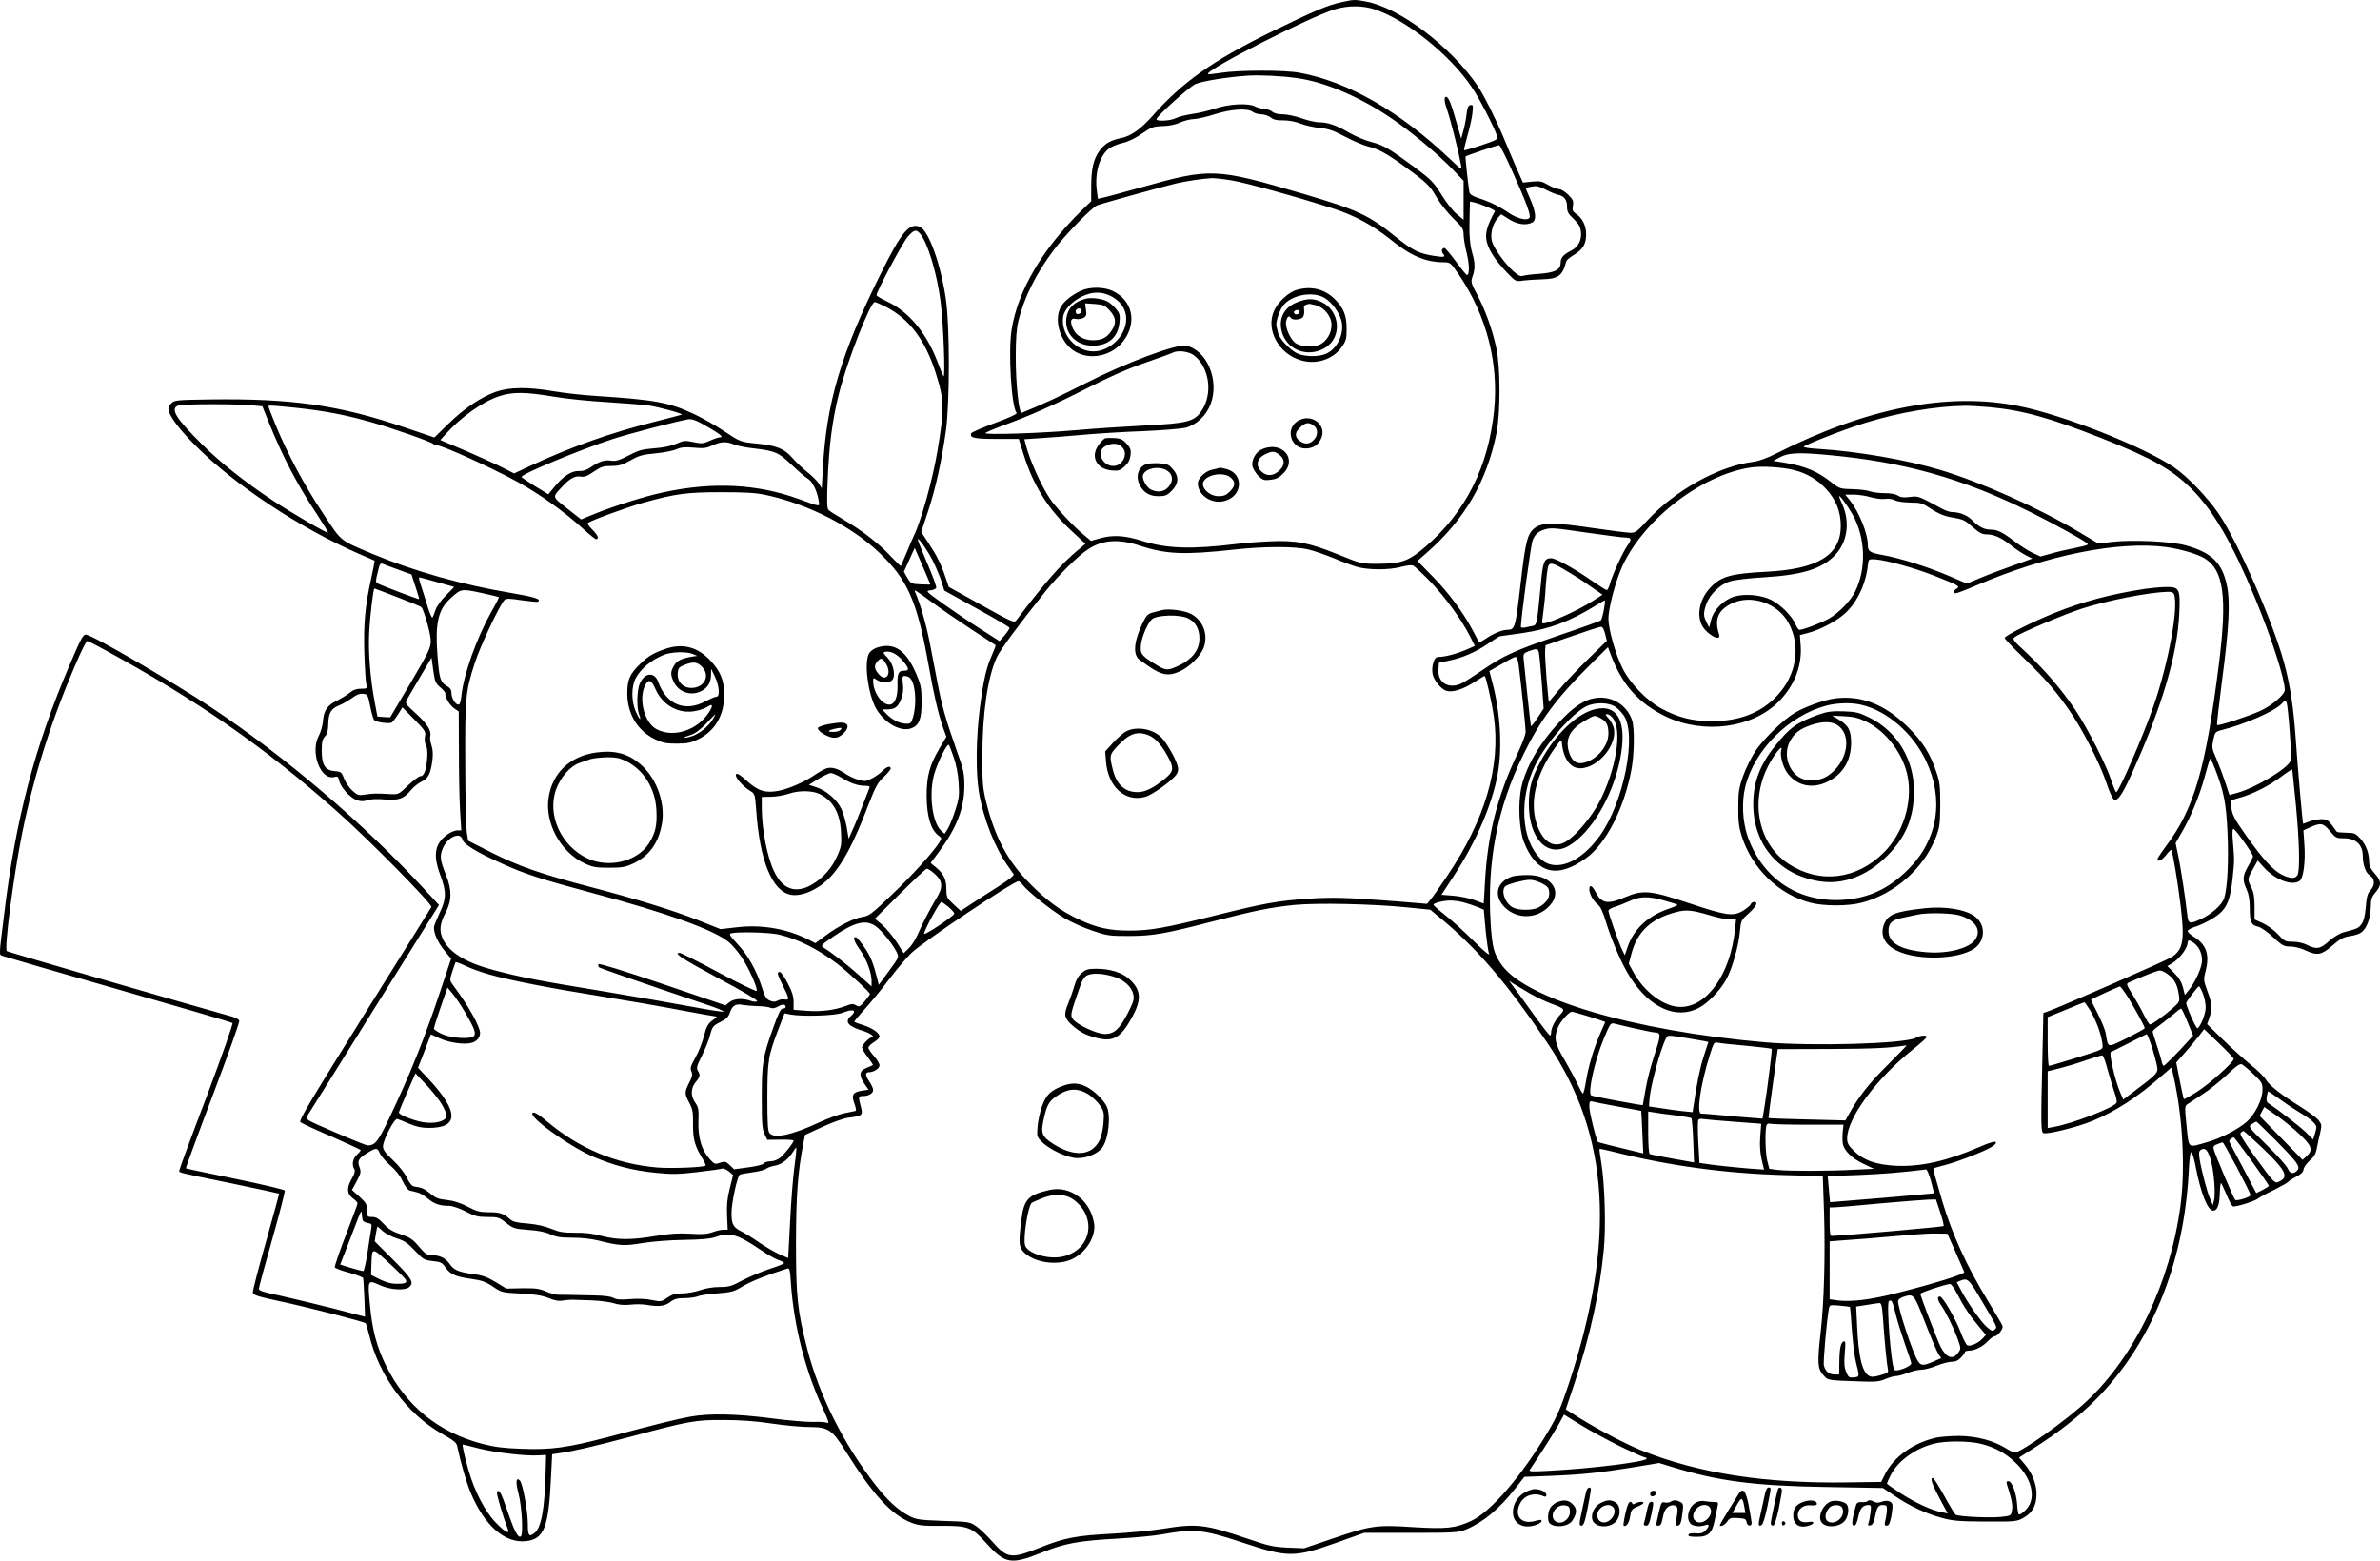 <?xml version="1.0" encoding="UTF-8"?>
<svg xmlns="http://www.w3.org/2000/svg" version="1.0" viewBox="0 0 1495.484 980.792" preserveAspectRatio="xMidYMid meet">
  <g transform="translate(-61.34,1243.84) scale(0.1,-0.1)" fill="#000000" stroke="none">
    <path d="M9044 12425 c-89 -19 -170 -54 -449 -190 -360 -177 -552 -313 -735 -520 -77 -87 -138 -131 -201 -144 -71 -15 -105 -36 -138 -82 -37 -50 -51 -115 -51 -227 l0 -88 -61 -59 c-246 -242 -400 -503 -439 -748 -22 -137 -2 -482 31 -523 6 -7 -39 -28 -136 -64 -79 -29 -146 -58 -149 -65 -11 -28 19 -35 159 -35 l140 0 29 -93 c61 -199 157 -352 309 -491 l81 -75 -44 -37 c-108 -89 -207 -202 -392 -446 -12 -15 -32 -6 -218 98 l-205 114 -21 62 c-26 78 -54 135 -109 218 l-43 65 43 130 c47 143 85 313 112 505 25 182 25 667 -1 835 -33 218 -107 422 -161 447 -67 30 -117 -30 -249 -297 -250 -503 -340 -810 -362 -1222 l-7 -123 -18 29 c-10 16 -42 48 -71 71 -29 23 -72 63 -95 90 -52 59 -97 77 -217 90 -112 11 -109 10 -219 83 -48 32 -129 78 -180 102 -157 74 -245 91 -617 115 -85 5 -207 19 -270 30 -158 27 -276 26 -361 -4 -93 -33 -200 -105 -300 -203 l-86 -84 -189 64 c-411 140 -709 182 -1221 175 -212 -3 -223 -4 -244 -25 -15 -15 -20 -28 -16 -45 11 -43 70 -121 167 -218 243 -246 656 -520 1035 -685 50 -21 91 -40 92 -40 2 -1 -8 -51 -21 -111 -39 -175 -49 -289 -43 -478 3 -94 9 -181 13 -193 6 -21 3 -23 -34 -23 -28 0 -49 -7 -69 -24 -16 -13 -51 -35 -77 -48 -64 -30 -88 -63 -93 -130 -2 -29 -14 -71 -26 -93 -56 -103 10 -281 96 -260 22 6 26 3 32 -23 9 -42 69 -108 110 -122 26 -9 44 -9 69 0 22 7 62 8 108 4 86 -7 119 4 165 60 15 19 45 42 65 52 42 20 56 46 68 130 5 41 4 70 -5 97 -7 21 -11 47 -8 57 9 35 -18 79 -90 144 -65 59 -69 64 -57 87 7 13 45 78 84 144 l71 120 11 -79 c10 -72 14 -82 45 -108 19 -16 33 -34 31 -39 -5 -19 28 -74 56 -93 l28 -19 1 -246 c0 -135 3 -303 7 -373 l8 -128 -25 0 c-13 0 -39 -10 -57 -22 -84 -58 -98 -128 -51 -256 41 -109 40 -152 -4 -243 -19 -41 -35 -80 -35 -89 0 -40 25 -95 65 -144 l43 -53 -63 -189 c-104 -313 -194 -536 -329 -820 -67 -140 -86 -164 -132 -164 -9 0 -101 37 -205 82 -185 80 -189 82 -175 103 8 12 198 315 421 674 l407 652 -90 97 c-383 415 -874 834 -1342 1145 -244 162 -751 457 -786 457 -19 0 -30 -19 -107 -200 -215 -504 -335 -960 -406 -1545 -36 -292 -35 -264 -9 -275 13 -5 340 -100 728 -211 388 -111 709 -205 714 -210 5 -5 -62 -195 -162 -462 -95 -249 -172 -458 -172 -465 0 -14 -22 -9 334 -82 160 -33 291 -62 293 -63 1 -2 -36 -138 -82 -302 -47 -165 -84 -309 -83 -319 3 -17 26 -24 153 -52 185 -39 547 -132 556 -142 3 -4 13 -36 22 -73 61 -258 240 -499 460 -623 68 -38 89 -54 93 -75 24 -113 58 -229 86 -296 87 -206 214 -317 347 -302 114 13 142 86 157 406 l7 140 46 7 c84 11 215 42 442 102 373 100 412 107 589 106 105 0 202 -7 302 -22 82 -12 188 -22 237 -22 119 0 143 -16 228 -152 172 -274 289 -402 415 -450 45 -17 74 -20 186 -19 169 1 192 -8 286 -112 114 -127 154 -133 343 -57 149 60 231 75 483 89 102 6 221 17 266 25 213 38 263 33 512 -49 286 -96 330 -96 593 -2 l174 62 295 0 c275 0 298 2 345 21 106 44 209 129 309 257 l58 74 162 6 c198 8 314 20 523 54 l161 27 89 -27 c286 -88 516 -117 968 -124 l350 -6 73 -49 c96 -65 197 -112 297 -139 69 -19 108 -22 275 -23 190 -1 196 0 239 24 56 32 81 78 81 150 0 64 -30 137 -79 192 l-31 36 97 62 c151 96 278 196 378 295 352 350 560 855 591 1433 4 86 10 132 17 129 6 -2 19 -45 28 -96 32 -164 75 -271 109 -271 27 0 40 35 42 116 1 35 5 61 8 57 4 -5 19 -38 35 -75 15 -37 33 -69 39 -71 15 -6 137 32 156 48 8 7 53 32 100 54 46 23 87 46 90 51 4 6 26 20 51 33 31 16 45 29 47 47 2 13 20 38 39 55 26 22 38 42 44 75 4 25 14 69 21 97 11 48 10 55 -8 79 -10 15 -62 53 -114 86 -128 80 -196 134 -220 173 -11 18 -53 59 -93 91 -39 32 -118 102 -174 157 l-101 99 14 40 c20 57 18 87 -12 167 -25 69 -26 71 -10 133 24 99 2 161 -74 208 -22 14 -40 30 -40 37 0 6 17 17 38 24 56 18 125 54 162 86 48 40 69 97 82 220 12 118 12 112 2 232 -5 58 -3 82 4 80 15 -5 122 -156 122 -172 0 -6 -14 -34 -30 -62 -35 -59 -37 -87 -10 -146 14 -31 20 -66 20 -117 0 -87 9 -108 51 -117 19 -4 59 -32 95 -66 58 -53 68 -59 108 -59 26 0 67 -10 100 -26 72 -33 98 -27 169 35 44 38 65 50 104 56 26 3 59 13 71 22 35 22 61 89 62 158 1 52 5 65 30 95 39 45 38 71 -5 119 -25 28 -35 48 -35 72 0 56 -20 109 -55 147 -30 33 -38 37 -89 37 -30 1 -57 3 -59 6 -54 76 -58 79 -98 79 -22 0 -56 -7 -76 -15 -20 -8 -37 -14 -38 -13 -3 5 -35 361 -45 518 -15 214 -36 353 -75 495 -70 256 -286 749 -407 930 -69 103 -201 241 -286 298 -196 131 -692 327 -971 383 -444 90 -954 -9 -1521 -295 -61 -31 -115 -51 -150 -55 -217 -27 -491 -179 -668 -371 -59 -65 -73 -75 -102 -75 -19 0 -129 14 -245 31 -229 34 -310 34 -354 2 -50 -37 -61 -78 -93 -355 -32 -278 -35 -288 -85 -288 -31 0 -88 -24 -136 -57 -20 -14 -38 -24 -40 -22 -1 2 -17 33 -36 69 -61 117 -154 242 -254 344 l-97 99 57 50 c238 208 378 447 440 754 25 126 25 415 -1 533 -25 116 -69 239 -120 335 -40 75 -41 82 -30 115 17 47 17 87 -1 146 -16 55 -21 118 -17 243 l2 83 28 -6 c44 -11 133 -48 129 -55 -45 -83 -59 -127 -55 -172 6 -58 52 -132 133 -216 52 -54 54 -55 97 -48 23 3 78 7 120 8 104 3 129 21 154 115 2 6 23 24 48 39 56 34 76 68 76 130 0 54 -24 102 -64 128 -20 14 -24 22 -19 50 5 30 1 39 -30 70 -19 19 -45 35 -58 35 -12 0 -42 12 -67 26 -39 23 -52 26 -102 21 l-57 -6 -41 92 c-22 51 -57 133 -77 182 -48 117 -127 275 -167 334 -167 246 -492 492 -702 530 -71 13 -74 13 -152 -4z m209 -46 c199 -66 476 -289 610 -491 48 -71 137 -244 160 -310 5 -14 -13 -23 -100 -52 -59 -20 -108 -34 -110 -32 -2 2 7 41 20 87 14 46 28 110 32 142 6 54 5 58 -12 55 -14 -2 -20 -17 -25 -63 -4 -33 -14 -80 -21 -104 l-12 -44 -28 97 c-33 118 -52 166 -66 166 -16 0 -13 -31 10 -96 19 -55 69 -255 83 -333 6 -33 6 -33 -67 36 -317 301 -645 489 -947 544 -94 18 -387 17 -493 0 -43 -7 -81 -11 -83 -8 -23 22 648 364 801 408 83 24 172 23 248 -2z m-493 -431 c173 -23 389 -114 586 -246 130 -87 304 -232 402 -335 l62 -65 0 -122 0 -123 -42 35 c-24 19 -67 74 -97 123 -50 80 -64 94 -170 173 -158 117 -196 139 -271 158 -36 9 -99 35 -140 59 -81 47 -134 65 -191 65 -19 0 -68 11 -107 25 -39 14 -93 25 -119 25 -29 0 -53 6 -65 16 -10 9 -32 17 -50 18 -18 1 -44 8 -58 15 -41 23 -164 17 -251 -13 -41 -13 -106 -29 -145 -34 -39 -6 -85 -17 -102 -26 -33 -17 -122 -22 -122 -7 0 18 205 203 245 221 40 19 215 46 330 53 79 5 212 -2 305 -15z m-274 -213 c10 -8 34 -15 52 -15 19 0 45 -9 59 -19 18 -15 39 -20 81 -19 36 0 77 -8 109 -21 29 -11 83 -23 120 -27 55 -5 86 -16 159 -55 50 -26 113 -53 140 -60 69 -17 115 -42 224 -120 150 -109 167 -125 211 -202 24 -40 71 -99 106 -133 56 -54 63 -65 63 -100 0 -21 9 -74 20 -118 17 -71 18 -136 1 -136 -4 0 -35 38 -69 85 -35 47 -67 85 -72 85 -16 0 -22 -21 -9 -36 18 -22 8 -24 -62 -13 -89 14 -132 36 -228 113 -178 144 -243 174 -591 277 -552 162 -578 163 -1019 39 -113 -31 -220 -61 -238 -64 l-31 -7 -7 55 c-13 105 16 210 72 257 16 14 56 31 87 38 37 8 81 29 124 59 61 42 73 46 132 48 41 1 82 10 110 23 25 11 63 21 85 21 22 1 81 14 130 30 103 33 208 40 241 15z m1627 -366 c91 -203 119 -279 112 -297 -9 -24 -77 -9 -132 29 -56 39 -116 69 -191 93 -38 13 -53 23 -56 39 -7 38 -26 220 -24 222 12 8 205 73 212 71 5 -1 41 -72 79 -157z m-1768 -63 c83 -12 419 -105 645 -178 135 -43 250 -106 360 -194 129 -105 222 -144 340 -144 36 0 40 -4 94 -83 171 -255 247 -550 218 -845 -35 -355 -178 -641 -432 -860 -106 -91 -150 -106 -300 -107 -105 0 -105 1 -249 59 -183 74 -265 90 -431 82 -69 -3 -161 -10 -205 -16 -287 -35 -442 -30 -598 20 -107 34 -185 38 -266 14 l-52 -15 -48 40 c-64 53 -171 168 -208 222 -57 83 -133 254 -156 350 l-7 27 103 7 c56 3 176 13 267 21 91 8 262 19 380 23 118 5 236 15 262 21 69 18 131 76 158 148 58 151 -24 343 -156 368 -60 11 -381 -109 -629 -236 -174 -88 -259 -128 -401 -186 -18 -8 -39 188 -38 356 0 110 5 175 17 224 36 145 111 296 221 442 70 94 240 269 274 282 37 14 410 117 497 138 65 15 167 30 225 33 14 0 66 -5 115 -13z m1984 -61 c25 -13 58 -27 73 -30 40 -8 58 -32 58 -75 0 -33 7 -45 41 -77 30 -29 42 -48 46 -79 7 -52 -16 -98 -60 -120 -49 -25 -67 -45 -67 -74 0 -46 -32 -64 -129 -72 -47 -3 -96 -9 -107 -13 -16 -5 -31 2 -59 27 -52 45 -122 142 -136 187 -13 45 1 108 34 147 l23 26 49 -31 c51 -33 108 -41 146 -21 28 15 24 62 -11 145 -17 38 -30 70 -30 72 0 2 40 10 64 12 10 0 39 -10 65 -24z m-3936 -273 c48 -53 108 -249 131 -432 18 -141 31 -494 17 -465 -6 11 -24 56 -41 100 -68 174 -177 304 -309 367 -39 18 -70 37 -70 41 -2 20 163 328 195 366 39 45 53 50 77 23z m-215 -461 c148 -75 248 -207 315 -416 54 -170 55 -228 11 -490 -30 -180 -105 -448 -149 -535 -7 -14 -27 -61 -45 -105 -19 -44 -35 -82 -36 -84 -2 -1 -30 26 -64 62 -74 79 -175 158 -290 226 -47 28 -91 56 -99 63 -11 9 -13 43 -7 187 9 222 29 378 71 546 51 202 197 575 225 575 6 0 36 -13 68 -29z m1938 -306 c96 -74 120 -239 49 -346 -46 -70 -86 -81 -364 -95 -135 -7 -327 -20 -426 -29 -227 -20 -584 -31 -570 -18 6 5 51 25 100 43 179 65 334 134 540 239 143 73 260 124 365 160 85 30 162 57 170 62 32 18 102 10 136 -16z m-4026 -259 c80 -14 233 -29 340 -35 107 -7 224 -16 260 -21 68 -11 213 -50 207 -57 -2 -2 -83 -23 -181 -48 -264 -66 -517 -156 -772 -275 l-100 -47 -75 38 c-41 21 -145 68 -231 105 l-158 67 33 36 c97 109 237 208 342 241 81 26 163 25 335 -4z m-1891 -55 l63 -6 42 -105 c88 -217 179 -391 305 -580 38 -58 68 -107 65 -109 -5 -6 -220 119 -339 197 -175 115 -337 243 -451 357 -165 163 -203 224 -151 245 25 10 368 11 466 1z m279 -16 c176 -19 304 -43 472 -91 137 -39 369 -121 385 -135 5 -5 15 -9 23 -9 34 0 343 -140 507 -230 139 -76 298 -190 417 -299 36 -33 71 -61 77 -61 21 0 11 26 -24 60 -19 19 -32 37 -28 41 15 15 240 97 348 128 202 56 272 66 490 66 155 0 219 -4 283 -18 261 -56 536 -196 707 -359 181 -171 240 -304 311 -698 37 -208 61 -309 93 -404 l21 -58 -40 -67 c-66 -112 -84 -179 -84 -306 1 -125 25 -208 71 -245 25 -19 25 -20 8 -47 -41 -64 -168 -204 -298 -328 -127 -121 -142 -133 -184 -139 -53 -7 -155 -59 -237 -121 l-59 -44 -41 21 c-135 69 -293 97 -450 79 l-105 -12 -138 55 c-160 63 -379 131 -683 211 -309 81 -445 129 -615 214 l-150 76 -8 50 c-5 28 -10 221 -10 430 -2 420 1 455 60 637 32 102 157 366 186 395 11 11 29 11 108 -1 52 -7 98 -12 102 -9 25 15 -17 29 -164 54 -316 53 -613 137 -874 246 -211 89 -192 73 -314 258 -116 175 -221 371 -296 553 -25 61 -45 113 -45 116 0 8 14 8 178 -9z m10632 5 c210 -19 383 -67 710 -196 320 -127 441 -196 566 -320 136 -136 255 -341 399 -689 101 -244 185 -503 185 -573 0 -28 -77 -95 -151 -130 -71 -33 -267 -98 -274 -90 -3 3 11 126 30 274 45 337 53 501 31 604 -30 142 -96 206 -259 251 -96 26 -341 37 -470 21 l-78 -10 -117 70 c-258 154 -615 314 -877 393 -209 63 -520 117 -763 132 -57 3 -99 10 -95 14 16 16 282 119 397 153 203 62 430 101 611 104 28 1 97 -3 155 -8z m-8040 -130 c71 -42 92 -60 67 -60 -8 0 -36 -9 -62 -21 -43 -19 -53 -20 -105 -9 -52 11 -61 10 -106 -10 -32 -14 -81 -25 -139 -29 -77 -6 -101 -13 -163 -46 -58 -30 -80 -36 -108 -32 -41 7 -74 -4 -127 -40 -27 -19 -49 -26 -76 -25 -45 3 -99 -32 -155 -101 l-37 -45 -84 51 c-46 29 -84 55 -85 58 -1 18 373 173 573 238 104 34 384 107 472 124 27 5 55 -6 135 -53z m156 -105 c20 -8 77 -20 128 -25 132 -16 152 -25 236 -105 41 -39 85 -77 98 -84 28 -15 59 -76 68 -132 8 -49 22 -49 -128 5 -259 93 -535 107 -843 41 -118 -25 -310 -85 -440 -138 l-80 -33 -88 69 c-97 77 -95 68 -28 140 46 49 79 67 114 60 21 -4 41 3 81 31 46 31 60 36 111 36 48 0 69 6 122 36 53 30 77 36 156 43 50 5 110 16 131 26 30 13 54 15 110 10 60 -6 78 -3 116 14 54 25 88 26 136 6z m6874 -66 c475 -43 846 -147 1270 -358 135 -67 318 -167 354 -194 17 -12 11 -15 -66 -31 -47 -9 -116 -25 -154 -36 l-69 -19 -50 23 c-27 13 -80 46 -117 75 -75 57 -104 71 -149 71 -38 0 -76 20 -113 59 -30 31 -79 51 -126 51 -14 0 -44 10 -65 22 -150 81 -147 80 -202 73 -38 -5 -58 -2 -75 9 -15 10 -46 15 -83 15 -33 0 -73 5 -90 11 -16 7 -66 13 -111 14 -76 2 -83 4 -125 37 -92 74 -168 107 -299 129 l-74 12 44 24 c52 27 118 30 300 13z m-213 -95 c82 -21 148 -61 203 -121 61 -67 90 -141 90 -230 0 -183 -144 -272 -470 -288 -217 -11 -283 -29 -347 -97 -65 -67 -89 -161 -59 -232 25 -60 129 -120 111 -63 -30 92 -7 149 76 191 124 62 293 5 361 -121 79 -145 50 -328 -73 -458 -101 -107 -236 -159 -409 -159 -122 0 -214 23 -320 81 -92 51 -196 159 -242 253 -44 88 -88 245 -88 311 0 60 40 217 78 307 126 301 496 593 813 642 69 11 202 3 276 -16z m480 -170 c31 -9 72 -14 93 -11 21 3 47 -1 61 -9 13 -7 55 -13 95 -14 67 0 76 -3 132 -40 41 -27 79 -44 118 -51 87 -15 91 -17 145 -65 39 -34 57 -44 85 -44 47 0 92 -20 155 -70 29 -23 71 -51 93 -62 l40 -20 -119 -43 c-66 -23 -159 -58 -206 -78 l-87 -36 -117 50 c-132 56 -304 110 -410 129 -84 15 -95 23 -95 64 0 70 -54 205 -112 279 l-30 37 52 0 c29 0 77 -7 107 -16z m-113 -109 c82 -144 88 -344 15 -487 -29 -58 -103 -133 -163 -167 -47 -27 -162 -71 -186 -71 -5 0 -16 15 -24 34 -21 51 -93 124 -151 153 -61 32 -164 42 -231 23 -67 -19 -132 -82 -148 -145 l-13 -50 -16 32 c-21 40 -21 59 -2 114 22 63 88 126 150 144 27 9 122 20 210 25 247 15 370 54 452 143 75 81 92 204 43 315 -11 24 -20 47 -20 51 0 13 52 -57 84 -114z m-1664 -115 c113 -16 220 -30 238 -30 37 0 40 -11 11 -51 -28 -40 -95 -185 -108 -236 -7 -24 -16 -43 -21 -43 -6 0 -53 30 -105 66 -104 72 -217 134 -244 134 -45 0 -53 -21 -66 -166 -23 -242 -25 -254 -49 -259 -12 -2 -33 -6 -48 -10 -16 -3 -28 -1 -28 3 0 51 63 521 74 545 15 38 35 55 73 67 43 13 53 12 273 -20z m-4115 -176 c21 -43 46 -102 55 -132 l17 -55 204 -113 c112 -62 205 -116 206 -121 1 -4 -12 -25 -30 -46 l-33 -38 -119 76 c-66 42 -171 113 -234 158 -110 79 -113 82 -82 85 18 2 34 9 37 16 3 7 -22 76 -56 154 -33 77 -60 144 -60 149 1 19 59 -63 95 -133z m1298 96 c168 -56 281 -60 602 -25 178 20 374 20 456 1 35 -8 107 -33 159 -54 52 -22 119 -47 149 -56 69 -20 199 -21 275 -1 32 9 67 13 77 10 9 -3 60 -50 112 -104 95 -100 194 -236 248 -343 l30 -59 -48 -21 c-58 -26 -139 -48 -175 -48 -21 0 -29 -7 -38 -36 -7 -19 -9 -51 -5 -70 7 -42 56 -100 90 -108 39 -10 103 11 171 55 33 21 63 39 66 39 8 0 45 -164 58 -255 44 -313 -54 -647 -294 -1003 -47 -70 -95 -138 -106 -150 l-20 -24 -192 16 c-308 24 -404 27 -558 16 -189 -13 -273 -28 -581 -105 -318 -79 -407 -95 -539 -95 -127 0 -206 18 -317 70 -115 54 -201 117 -308 225 -138 139 -218 287 -273 505 -24 96 -26 122 -26 295 0 269 34 501 91 623 23 49 137 203 309 418 81 100 200 218 264 260 91 60 190 67 323 24z m6454 -10 c91 -13 194 -43 241 -72 118 -73 141 -241 88 -663 -83 -660 -156 -910 -333 -1145 -29 -39 -53 -76 -53 -81 0 -21 29 -7 55 27 15 19 29 33 32 31 8 -8 43 -218 58 -347 27 -223 17 -278 -56 -327 -31 -20 -701 -314 -780 -342 l-26 -9 -6 -278 c-10 -420 -10 -471 7 -477 24 -9 217 39 308 77 144 59 285 151 436 284 l60 52 11 -47 c59 -254 77 -581 46 -819 -64 -484 -286 -948 -590 -1232 -129 -121 -412 -322 -452 -322 -7 0 -31 11 -53 25 -78 49 -185 78 -295 79 -55 0 -125 -5 -155 -13 -139 -34 -257 -120 -311 -226 l-25 -50 -210 -3 c-518 -8 -931 56 -1289 198 -96 38 -271 129 -394 205 l-89 56 55 165 c100 304 158 571 184 839 14 143 6 411 -15 540 -8 49 -14 91 -12 93 2 1 39 -6 82 -17 356 -90 711 -138 1090 -148 l231 -6 8 -234 c8 -266 0 -560 -21 -743 -22 -195 -20 -233 15 -272 32 -36 19 -34 241 -42 87 -3 112 -1 149 15 24 10 54 19 67 19 13 0 46 9 74 20 28 11 66 20 86 20 19 0 62 11 96 25 34 14 77 25 95 25 24 0 41 8 58 26 14 15 25 31 25 35 0 5 12 9 26 9 36 0 86 25 119 60 16 17 34 30 40 30 21 0 58 48 51 66 -3 9 -47 83 -96 164 -129 212 -220 411 -282 618 -43 145 -59 205 -56 207 2 2 32 11 68 20 80 20 253 87 299 116 21 13 30 24 24 30 -6 6 -43 -5 -99 -30 -209 -90 -372 -127 -531 -119 -124 7 -201 35 -260 93 -35 34 -43 49 -43 79 0 127 184 376 412 558 49 39 88 74 88 79 0 13 -38 11 -68 -5 -74 -38 -648 -54 -952 -28 -829 73 -1503 273 -1653 489 -47 68 -57 108 -67 256 -24 389 41 727 205 1062 106 217 209 356 418 563 l114 113 18 -48 c71 -189 177 -307 348 -389 237 -112 540 -72 706 94 98 98 148 224 139 352 l-5 67 50 13 c85 22 200 85 250 139 72 76 118 183 129 301 3 23 7 25 43 23 70 -5 246 -53 375 -104 151 -60 162 -65 138 -80 -21 -12 -24 -29 -4 -29 7 0 67 23 132 51 440 189 889 279 1191 239z m-7767 -235 c0 -1 -28 0 -61 1 -60 3 -62 4 -84 41 l-22 38 34 75 34 75 50 -115 c27 -62 49 -114 49 -115z m-3343 93 l82 -30 25 -76 c14 -41 24 -77 23 -79 -3 -3 -230 83 -259 98 -16 9 -16 12 4 92 7 31 13 37 26 32 9 -4 54 -21 99 -37z m7344 -10 c37 -21 102 -63 144 -93 l78 -54 -64 -41 c-99 -64 -300 -152 -314 -138 -3 2 0 31 5 63 5 33 13 107 16 165 4 58 11 115 15 128 11 29 29 25 120 -30z m-7101 -68 c58 -16 106 -30 107 -30 1 0 -22 -24 -51 -53 -32 -31 -58 -69 -66 -92 -7 -22 -16 -43 -19 -48 -4 -4 -18 28 -31 70 -13 43 -31 102 -41 131 -10 28 -15 52 -11 52 4 0 54 -13 112 -30z m-249 -95 c78 -30 146 -58 150 -62 17 -19 59 -168 59 -212 0 -44 -11 -68 -127 -265 l-128 -216 -40 2 -40 3 -17 90 c-28 149 -41 312 -35 435 5 104 26 280 33 280 2 0 67 -25 145 -55z m637 1 c2 -2 -19 -44 -47 -92 -93 -167 -173 -390 -188 -526 -4 -38 -10 -58 -19 -58 -19 0 -44 41 -44 73 0 21 -8 32 -30 45 -40 23 -47 46 -58 197 -15 195 5 282 80 351 69 63 69 63 192 37 61 -13 112 -26 114 -27z m2728 -37 c50 -37 158 -111 240 -165 82 -53 151 -99 153 -100 2 -2 -8 -30 -22 -61 -37 -83 -54 -159 -77 -337 -24 -188 -26 -408 -5 -529 28 -163 99 -344 179 -457 18 -25 35 -50 39 -56 4 -8 -35 -38 -106 -83 -61 -38 -138 -88 -169 -109 l-58 -38 -45 41 c-42 40 -45 46 -45 94 0 62 -17 98 -64 137 l-35 29 56 75 c108 147 155 269 156 406 0 83 -4 102 -48 225 -70 199 -93 281 -120 422 -14 70 -36 187 -50 259 -22 113 -59 241 -90 312 -11 24 -8 22 111 -65z m4215 -45 c-6 -32 -14 -61 -19 -65 -4 -3 -121 -46 -261 -93 -282 -97 -347 -126 -484 -220 -51 -35 -107 -71 -125 -80 -81 -42 -156 -1 -150 83 l3 44 60 13 c86 17 172 54 250 108 37 25 70 46 74 46 3 0 65 9 136 19 176 26 304 74 465 174 30 19 56 33 58 32 2 -2 -1 -29 -7 -61z m8 -148 l11 -45 -116 -113 c-64 -62 -146 -149 -183 -193 l-66 -79 -13 139 c-6 77 -11 158 -10 179 l3 39 165 57 c91 32 172 58 181 59 12 1 20 -12 28 -43z m-9427 -102 c578 -315 1001 -609 1458 -1014 201 -177 603 -586 594 -602 -4 -7 -194 -312 -422 -676 -345 -553 -412 -666 -401 -676 8 -7 96 -48 197 -91 100 -44 182 -82 182 -85 0 -4 -11 -17 -25 -30 -26 -24 -32 -63 -15 -90 6 -10 2 -27 -15 -57 -34 -58 -33 -97 5 -125 17 -12 30 -27 30 -32 0 -6 -33 -96 -74 -201 -40 -104 -71 -195 -69 -201 2 -6 43 -22 90 -34 46 -13 86 -28 88 -34 2 -6 5 -63 8 -127 l4 -116 -203 53 c-111 28 -261 64 -333 80 -102 21 -131 31 -131 43 0 9 38 149 84 311 46 162 81 300 79 306 -2 6 -142 39 -311 74 -169 35 -309 64 -311 66 -1 1 74 208 169 458 95 251 170 462 167 470 -3 8 -23 19 -44 25 -280 78 -1410 406 -1417 412 -17 16 41 461 95 734 77 379 191 737 359 1118 24 53 47 97 51 97 5 0 55 -25 111 -56z m9011 -16 c3 -13 11 -97 18 -188 l12 -165 -39 -59 c-21 -32 -39 -54 -41 -50 -3 11 -42 376 -46 423 -2 31 2 35 33 47 50 18 57 17 63 -8z m-128 -70 c13 -96 45 -400 45 -428 0 -17 -22 -77 -49 -133 -129 -271 -191 -515 -207 -818 -4 -71 -7 -129 -8 -129 -1 0 -26 10 -56 21 -30 12 -90 24 -132 28 l-77 6 75 115 c143 217 246 458 279 648 29 163 16 383 -34 570 l-19 73 77 44 c42 25 81 45 88 45 6 0 14 -19 18 -42z m-7215 -270 c8 -43 20 -81 25 -86 14 -13 97 -24 111 -14 6 4 23 27 39 51 l27 44 74 -75 c68 -70 74 -78 68 -107 -4 -19 -2 -42 6 -56 9 -17 11 -45 7 -90 -7 -73 -20 -105 -43 -105 -9 0 -43 -26 -76 -57 -60 -58 -60 -58 -117 -55 -89 5 -103 4 -152 -3 -42 -7 -49 -5 -81 24 -19 17 -43 51 -52 75 -16 42 -20 45 -58 48 -61 4 -83 39 -83 128 0 54 4 72 20 90 15 16 20 37 21 76 1 70 17 99 68 119 22 9 59 30 81 46 27 21 49 29 70 27 28 -3 30 -6 45 -80z m12061 -160 c7 -90 10 -171 6 -180 -18 -49 -218 -169 -334 -202 l-51 -14 -26 80 c-15 45 -40 111 -56 149 -28 62 -29 71 -19 118 10 48 13 51 52 61 150 38 333 118 378 166 22 24 24 24 31 5 4 -11 13 -94 19 -183z m-8395 -159 c16 -47 28 -106 31 -162 5 -77 3 -97 -21 -171 -15 -46 -36 -98 -47 -116 l-20 -32 -23 21 c-56 52 -77 235 -42 356 24 80 81 193 92 182 2 -2 16 -37 30 -78z m7924 -68 c57 -145 72 -220 80 -406 8 -178 0 -345 -21 -412 -13 -40 -77 -98 -143 -129 -77 -36 -83 -34 -90 34 -13 113 -37 269 -54 355 l-18 87 39 68 c53 90 110 226 142 342 33 119 35 124 39 119 3 -2 14 -28 26 -58z m510 -232 c22 -236 26 -409 10 -440 -14 -24 -43 -24 -96 1 -56 27 -122 99 -226 246 -71 100 -87 129 -93 171 l-7 51 59 17 c85 24 189 77 263 134 36 27 66 46 67 43 1 -4 11 -104 23 -223z m214 -164 c36 -43 40 -45 90 -45 73 0 116 -41 116 -110 0 -56 18 -107 45 -124 32 -21 33 -61 3 -93 -18 -19 -24 -41 -29 -105 -5 -56 -13 -89 -27 -107 -19 -26 -26 -29 -110 -51 -25 -6 -63 -29 -93 -55 -56 -51 -80 -55 -139 -25 -24 12 -59 20 -90 20 -46 0 -53 3 -92 46 -24 26 -66 57 -95 70 l-53 24 0 80 c0 61 -5 90 -20 120 -26 51 -25 55 10 117 l30 53 37 -41 c72 -80 180 -121 227 -86 23 17 37 121 29 229 l-6 88 44 20 c65 29 82 26 123 -25z m-11734 -54 c6 -28 93 -81 250 -151 146 -66 243 -97 570 -185 463 -124 753 -228 850 -305 22 -17 59 -61 84 -98 45 -68 101 -193 94 -211 -1 -6 -108 46 -236 114 -128 69 -240 125 -248 125 -42 0 13 -36 244 -160 149 -79 248 -138 243 -143 -6 -6 -23 -5 -42 2 -49 17 -103 14 -132 -9 l-25 -20 -396 135 c-248 84 -398 130 -402 124 -3 -6 -2 -14 2 -19 8 -7 259 -94 697 -242 48 -16 87 -33 87 -37 0 -4 -91 10 -202 31 -112 21 -365 65 -563 98 -397 65 -506 86 -672 130 -175 45 -281 108 -324 191 -27 55 -24 99 14 171 40 77 41 142 3 237 -39 97 -41 123 -17 175 33 68 109 98 121 47z m2964 -212 c54 -47 57 -86 13 -157 -38 -62 -82 -147 -120 -232 -13 -30 -38 -68 -55 -83 l-30 -29 -44 69 c-25 38 -66 87 -91 109 l-46 39 157 156 c86 86 162 157 169 158 7 0 28 -13 47 -30z m557 -73 c33 -43 177 -157 258 -206 43 -26 123 -62 177 -80 94 -32 106 -34 234 -34 152 1 224 14 537 95 250 64 351 85 498 100 143 14 487 7 708 -15 l148 -15 52 -43 c237 -194 428 -415 686 -798 390 -577 430 -1239 130 -2145 -49 -147 -73 -201 -129 -295 -165 -278 -358 -502 -482 -560 -99 -46 -155 -52 -368 -39 -228 15 -262 10 -503 -72 l-179 -61 -101 4 c-91 4 -119 10 -257 57 -265 90 -318 96 -532 61 -68 -11 -207 -24 -310 -30 -231 -12 -305 -26 -455 -86 -189 -75 -209 -72 -309 41 -31 35 -75 77 -97 92 -39 27 -45 28 -206 33 -153 6 -170 8 -216 32 -69 36 -134 96 -209 192 -202 258 -356 566 -431 860 -61 238 -70 325 -70 666 1 299 11 439 46 621 l11 55 111 51 c70 32 133 54 168 58 81 10 86 15 71 70 -16 62 -16 65 14 65 35 0 64 17 64 38 0 10 -11 34 -25 55 -26 37 -26 57 0 57 29 0 65 24 65 43 0 11 -16 37 -35 58 -19 22 -35 45 -35 53 0 8 16 23 35 35 19 11 35 27 35 35 0 22 -44 53 -103 72 -29 9 -54 18 -56 20 -2 2 30 41 71 86 41 46 110 130 153 188 44 58 104 129 135 159 73 71 641 451 673 451 5 0 18 -11 28 -24z m2774 -110 c28 -8 66 -21 86 -29 l36 -16 11 -125 c7 -68 16 -136 22 -150 6 -17 -26 9 -94 76 -57 57 -137 130 -179 163 -42 33 -76 63 -76 67 -1 11 58 26 104 27 22 0 63 -5 90 -13z m-3242 -27 c20 -17 37 -36 37 -42 -1 -15 -190 -141 -190 -127 0 22 97 200 109 200 3 0 23 -14 44 -31z m-454 -124 c37 -27 105 -112 129 -161 15 -32 14 -32 -49 -118 l-64 -87 -8 33 c-25 100 -42 144 -80 200 -23 34 -48 64 -54 66 -24 7 -13 -28 23 -77 41 -58 74 -145 74 -196 l0 -36 -84 75 c-76 68 -175 144 -221 171 -15 9 -7 18 58 63 140 97 213 115 276 67z m-611 -50 c119 -28 245 -91 367 -184 64 -49 205 -179 205 -190 0 -3 -15 -23 -33 -45 -30 -35 -35 -37 -54 -26 -18 11 -28 11 -66 -4 -70 -26 -155 -37 -244 -30 l-83 6 0 48 c0 36 -9 66 -37 119 -20 39 -42 71 -50 71 -19 0 -16 -14 16 -78 44 -88 46 -100 17 -95 -13 3 -34 0 -46 -7 -16 -9 -29 -9 -49 0 -22 9 -32 24 -50 83 -34 107 -89 204 -154 273 -47 51 -55 63 -40 67 43 11 242 6 301 -8z m8888 -51 c34 -23 54 -65 54 -112 0 -42 -42 -136 -84 -187 l-24 -30 -12 48 c-9 34 -25 61 -55 91 l-43 43 28 16 c41 24 90 84 97 118 6 34 6 34 39 13z m-10711 -199 c128 -37 385 -87 710 -139 154 -25 376 -63 494 -86 118 -22 219 -40 225 -40 6 0 -1 -8 -14 -17 -38 -26 -47 -42 -65 -112 -9 -36 -32 -94 -52 -129 -30 -53 -34 -67 -25 -87 8 -18 6 -32 -14 -71 -30 -59 -30 -70 1 -127 21 -40 24 -59 23 -134 -1 -93 12 -140 60 -216 13 -22 21 -41 19 -44 -11 -11 -217 -19 -302 -12 -262 22 -495 120 -702 296 -45 38 -69 53 -81 48 -41 -16 222 -208 379 -276 127 -55 250 -87 392 -101 100 -10 141 -10 260 4 78 9 149 19 157 22 8 3 27 -5 43 -17 l27 -23 -21 -84 c-16 -64 -20 -104 -17 -172 l4 -88 -27 0 c-14 0 -46 -7 -70 -16 -34 -12 -66 -14 -139 -9 -72 4 -124 1 -215 -14 -155 -26 -241 -26 -341 0 -54 15 -106 21 -167 20 -74 0 -99 4 -150 25 -42 17 -91 28 -149 33 -68 5 -92 11 -110 27 -39 36 -64 44 -133 44 -56 0 -76 5 -133 35 -46 24 -87 37 -130 42 -52 5 -71 12 -104 40 -38 31 -53 38 -103 45 -13 2 -29 21 -45 55 -15 31 -50 75 -87 110 -47 44 -63 65 -63 86 0 41 72 179 90 173 8 -2 42 -16 75 -30 42 -18 78 -26 121 -26 192 -1 192 101 1 307 l-67 71 41 105 40 105 57 -26 c58 -26 150 -40 196 -28 34 8 56 33 56 62 0 41 -75 175 -169 300 -23 32 -23 32 -6 85 10 30 19 57 21 60 2 3 29 -7 61 -22 32 -16 99 -40 148 -54z m10552 -1 c40 -30 58 -64 67 -125 7 -46 6 -47 -41 -89 -55 -48 -127 -100 -140 -100 -5 0 -22 27 -38 60 -16 33 -48 90 -71 127 -38 60 -41 69 -26 76 95 42 180 76 196 76 11 1 34 -10 53 -25z m-4009 -120 c40 -23 101 -52 135 -64 82 -30 86 -35 55 -67 -32 -34 -58 -85 -58 -113 0 -11 -3 -20 -7 -19 -5 0 -47 55 -96 122 -48 67 -104 145 -125 172 l-37 50 30 -20 c17 -10 63 -38 103 -61z m3748 -9 c42 -66 114 -197 114 -208 0 -4 -51 -32 -112 -63 -127 -62 -117 -64 -133 29 -3 21 -26 77 -50 125 -25 47 -44 87 -42 88 5 5 172 82 180 83 4 1 23 -24 43 -54z m480 8 c10 -27 18 -67 17 -89 -1 -39 -32 -116 -51 -128 -9 -6 -76 148 -71 161 9 19 73 103 80 103 3 0 15 -21 25 -47z m-10921 -115 c57 -97 72 -135 56 -151 -21 -21 -140 -14 -198 12 -29 13 -53 29 -53 35 0 6 19 67 42 134 l43 124 32 -38 c18 -22 53 -73 78 -116z m10213 9 c35 -58 66 -141 75 -200 6 -36 4 -39 -27 -52 -36 -15 -296 -95 -308 -95 -5 0 -8 69 -8 153 l0 153 113 46 c61 26 114 47 117 47 3 1 20 -23 38 -52z m-8373 28 c33 0 69 -5 79 -10 13 -6 29 -3 49 8 28 17 47 15 47 -4 0 -5 -8 -9 -17 -9 -14 0 -28 -29 -60 -118 -66 -183 -73 -222 -73 -442 0 -166 3 -200 18 -230 l17 -35 83 1 c45 1 82 -2 82 -6 0 -13 -58 -87 -85 -108 -16 -13 -42 -22 -61 -22 -18 0 -37 -6 -41 -13 -5 -8 -46 -18 -98 -25 l-89 -12 -27 26 c-25 24 -31 25 -61 15 -31 -11 -35 -10 -64 22 -51 55 -75 135 -72 236 3 76 0 90 -19 118 -31 42 -30 93 2 131 28 34 30 44 13 72 -10 16 -6 30 25 92 20 40 44 99 52 130 14 54 19 60 64 83 38 19 52 32 61 60 15 44 36 57 80 48 19 -3 62 -7 95 -8z m8984 -100 l35 -85 -30 -33 c-63 -71 -149 -157 -155 -157 -4 0 -11 15 -14 33 -4 17 -18 64 -31 102 -13 39 -24 75 -24 80 0 6 15 20 33 32 18 13 57 43 86 68 29 25 56 45 59 45 4 0 23 -38 41 -85z m-8379 65 c0 -6 -9 -18 -20 -27 -42 -36 -18 -65 78 -94 39 -11 78 -39 55 -39 -16 0 -63 -48 -63 -64 0 -8 16 -36 36 -61 19 -26 34 -48 32 -50 -2 -2 -20 -10 -40 -18 -46 -19 -49 -45 -13 -100 l26 -37 -41 -6 c-58 -9 -68 -26 -48 -81 11 -32 13 -45 5 -47 -7 -2 -38 -8 -69 -14 -31 -6 -105 -33 -165 -61 -164 -76 -275 -100 -304 -64 -11 12 -14 63 -14 227 1 232 5 257 72 433 l36 93 41 -8 c75 -13 277 -7 321 11 47 18 75 21 75 7z m4621 -31 c54 -17 99 -32 99 -33 0 -2 -13 -32 -29 -67 -41 -92 -77 -212 -92 -306 -7 -45 -16 -80 -20 -77 -4 2 -19 29 -33 59 -14 31 -51 99 -82 153 -62 104 -68 139 -40 206 15 36 69 96 86 96 7 0 56 -14 111 -31z m289 -75 c58 -13 112 -24 120 -24 41 -1 41 -14 1 -136 -22 -65 -48 -164 -57 -219 -10 -55 -18 -101 -18 -102 -2 -3 -315 55 -324 61 -24 14 22 219 79 357 40 96 43 100 68 94 14 -4 73 -18 131 -31z m3759 -190 c2 -20 -155 -160 -235 -210 -41 -25 -76 -45 -78 -43 -2 2 -14 55 -26 117 l-22 113 59 67 c32 37 72 84 88 105 l28 38 92 -88 c51 -48 93 -93 94 -99z m-509 59 c16 -54 30 -109 30 -123 0 -27 -21 -46 -145 -139 l-70 -53 -18 42 c-32 72 -74 253 -60 257 6 2 58 28 115 57 57 29 106 54 110 55 4 0 21 -43 38 -96z m-2931 72 c53 -9 106 -18 117 -20 l22 -5 -29 -90 c-25 -77 -44 -173 -65 -318 l-5 -33 -62 6 c-34 4 -96 12 -137 19 l-75 11 3 45 c6 83 69 316 104 383 11 21 8 21 127 2z m380 -49 c84 -8 155 -17 157 -19 4 -4 -29 -269 -47 -375 l-11 -64 -87 7 c-47 3 -130 10 -185 16 -54 5 -105 9 -113 9 -31 0 -3 188 54 368 25 80 27 83 52 77 14 -3 95 -12 180 -19z m883 -123 c-117 -116 -182 -200 -245 -314 l-18 -32 -240 6 c-132 3 -242 7 -243 9 -1 1 11 100 28 218 l30 215 331 1 c273 1 384 7 478 23 4 0 -51 -56 -121 -126z m1384 -24 c13 -46 32 -110 43 -143 12 -32 18 -63 14 -68 -19 -32 -276 -131 -395 -152 l-38 -7 0 179 0 178 73 18 c39 10 115 32 167 51 52 18 99 32 104 31 5 -1 20 -40 32 -87z m918 -32 c52 -49 56 -56 56 -98 0 -61 -49 -158 -102 -203 -54 -46 -158 -100 -243 -125 -128 -37 -117 -45 -132 99 -12 116 -12 126 4 138 10 7 52 34 93 61 41 26 111 82 155 123 61 58 84 74 96 67 9 -4 42 -32 73 -62z m-11383 -191 c16 -28 29 -59 29 -68 0 -31 -56 -51 -126 -45 -59 4 -174 47 -174 64 0 4 23 62 52 127 l52 119 69 -73 c38 -41 82 -96 98 -124z m11554 30 c41 -30 99 -68 128 -85 29 -16 63 -41 76 -55 23 -24 23 -28 12 -67 l-13 -42 -46 46 c-39 37 -173 141 -235 182 -11 7 -14 20 -10 43 3 17 7 32 9 32 1 0 37 -24 79 -54z m-4165 -42 c80 -14 146 -27 146 -27 1 -1 4 -62 7 -135 l6 -132 -22 5 c-186 45 -259 63 -263 67 -11 12 -54 186 -54 221 0 32 3 37 18 33 9 -3 82 -17 162 -32z m4281 -172 c78 -73 88 -100 49 -137 l-28 -26 -135 138 -135 138 14 28 15 28 77 -53 c42 -29 106 -81 143 -116z m-3921 117 c52 -7 98 -15 101 -18 4 -3 9 -67 12 -142 l5 -136 -135 24 c-74 13 -139 26 -144 29 -5 3 -9 64 -9 136 l0 131 38 -6 c20 -4 80 -12 132 -18z m366 -40 l174 -13 -6 -80 c-4 -56 -1 -101 9 -145 l15 -63 -87 6 c-97 8 -240 23 -287 31 l-32 5 -7 129 c-4 71 -4 135 0 141 4 6 16 9 27 6 11 -2 99 -10 194 -17z m3411 -121 c131 -133 151 -161 133 -183 -23 -28 -48 -24 -61 9 -7 17 -66 83 -131 147 -118 116 -118 117 -96 132 13 9 25 16 29 16 3 1 59 -54 126 -121z m-2943 102 l223 0 -5 -49 c-2 -28 -2 -61 2 -75 11 -43 58 -88 127 -121 l67 -32 -126 -6 c-161 -9 -411 -9 -479 -1 l-52 7 -13 51 c-13 52 -15 206 -3 226 4 6 14 9 22 6 8 -3 115 -6 237 -6z m2849 -140 c149 -141 173 -186 118 -214 -35 -19 -31 -22 -164 160 -69 97 -92 135 -84 143 6 6 14 11 18 11 3 0 54 -45 112 -100z m-60 -89 c59 -82 107 -151 107 -155 0 -3 -18 -15 -39 -26 l-40 -20 -83 158 c-46 86 -85 161 -87 166 -3 8 17 26 29 26 3 0 53 -67 113 -149z m-93 -41 c47 -89 85 -166 85 -172 0 -13 -87 -40 -97 -30 -9 9 -126 285 -134 316 -5 19 0 26 23 34 15 6 30 11 33 11 3 0 43 -71 90 -159z m-9065 4 c-9 -66 -21 -221 -27 -345 l-12 -227 -56 24 c-30 14 -86 46 -125 73 -38 27 -89 58 -112 70 -53 26 -63 45 -63 117 0 63 36 230 52 240 5 3 41 10 80 15 39 5 78 15 87 23 9 7 34 16 55 19 41 7 85 41 114 89 9 15 18 26 19 24 2 -2 -3 -57 -12 -122z m-2605 86 c7 -16 36 -50 65 -75 35 -30 62 -64 78 -99 14 -30 33 -56 43 -59 11 -3 32 -8 48 -12 16 -3 47 -21 68 -39 40 -34 74 -46 135 -46 19 0 63 -15 102 -35 58 -30 77 -35 138 -35 65 0 73 -2 117 -37 44 -35 53 -37 139 -44 61 -4 107 -13 137 -27 36 -17 64 -22 138 -22 59 0 122 -7 170 -19 125 -32 160 -34 272 -15 60 10 171 19 260 20 111 2 168 7 199 18 88 32 138 18 277 -76 45 -31 97 -61 118 -68 20 -6 36 -15 36 -20 0 -4 -39 -20 -87 -35 -49 -16 -125 -48 -170 -71 -72 -39 -88 -44 -147 -44 -41 0 -89 -8 -123 -20 -32 -11 -82 -20 -112 -20 -43 0 -63 -6 -94 -27 -37 -26 -40 -26 -97 -15 -37 8 -89 10 -138 6 -58 -5 -85 -3 -103 7 -15 9 -60 15 -119 16 -52 1 -115 3 -140 3 -25 1 -61 1 -81 1 -20 -1 -59 9 -85 21 -41 18 -65 21 -149 20 l-100 -2 -67 41 c-52 31 -83 43 -140 50 -97 14 -122 25 -150 65 -25 36 -62 54 -113 54 -27 0 -41 9 -79 54 -39 46 -56 58 -114 77 -51 17 -76 32 -107 65 -32 34 -48 44 -73 44 -31 0 -32 1 -32 42 0 36 -5 46 -47 85 l-48 43 30 55 c26 49 28 59 18 86 -16 41 -8 56 46 90 58 36 66 36 81 -1z m11503 -35 c21 -67 34 -218 22 -262 l-7 -28 -18 41 c-19 44 -55 182 -66 253 -5 32 -3 45 7 52 28 18 43 3 62 -56z m-1756 -140 c11 -41 19 -75 19 -76 -2 -2 -651 -57 -653 -56 -1 1 -4 38 -8 83 l-7 81 193 7 c159 7 265 15 425 35 6 0 20 -33 31 -74z m58 -196 c15 -44 24 -83 21 -86 -5 -5 -616 -59 -703 -62 -10 -1 -13 23 -13 89 l0 90 33 1 c17 0 145 11 282 24 138 12 273 23 302 24 l51 1 27 -81z m-9883 -66 c27 -5 29 -9 24 -37 -3 -17 -14 -84 -23 -148 -10 -65 -22 -118 -27 -118 -5 0 -40 9 -77 20 l-68 21 20 52 c12 29 38 97 59 152 58 152 55 145 58 102 3 -33 7 -38 34 -44z m96 -51 c16 -15 56 -36 88 -46 48 -15 69 -29 115 -78 53 -56 59 -59 112 -65 50 -5 59 -10 79 -39 30 -44 65 -60 163 -73 65 -9 90 -18 135 -48 54 -37 58 -38 175 -44 90 -5 134 -12 175 -28 38 -16 65 -21 90 -16 19 3 46 5 60 5 14 -1 68 -2 120 -4 52 -2 115 -10 140 -18 31 -10 64 -13 105 -9 33 4 78 3 100 -1 77 -13 115 -9 149 17 26 20 45 25 89 25 31 0 68 5 84 11 15 7 72 15 125 19 88 7 103 11 160 45 51 31 152 71 279 111 13 5 17 -9 22 -90 18 -268 91 -555 203 -794 32 -69 39 -92 26 -86 -9 5 -50 8 -89 6 -40 -1 -159 9 -264 23 -217 28 -384 32 -504 11 -80 -14 -210 -46 -529 -131 -244 -64 -350 -79 -531 -72 -117 4 -172 11 -250 31 -276 72 -481 239 -606 491 -59 122 -86 222 -101 381 -15 159 -14 160 59 127 65 -31 159 -37 187 -14 33 28 18 54 -100 172 l-116 116 7 46 c4 26 9 47 10 47 2 0 16 -12 33 -28z m9883 -132 c28 -63 53 -120 55 -126 5 -12 -185 -72 -428 -133 -159 -41 -284 -56 -370 -45 l-48 7 0 182 0 182 228 17 c125 10 263 22 307 26 44 4 108 7 143 6 l62 -1 51 -115z m-9737 -175 c7 -20 -4 -25 -58 -25 -36 0 -67 9 -106 28 l-55 28 2 60 c4 117 1 116 113 13 54 -50 101 -97 104 -104z m9881 -97 c125 -210 119 -198 103 -215 -14 -13 -19 -11 -52 17 -37 33 -127 163 -165 238 l-22 42 23 10 c43 17 53 9 113 -92z m-134 10 c39 -77 78 -136 137 -206 l44 -53 -22 -24 c-26 -28 -74 -49 -94 -42 -7 3 -26 38 -41 79 -33 88 -114 228 -132 228 -19 0 -16 -21 8 -55 32 -47 77 -140 103 -209 22 -63 22 -64 3 -90 -33 -46 -74 -31 -110 39 -20 40 -127 320 -127 332 0 8 153 59 187 62 7 0 27 -27 44 -61z m-200 -184 c36 -93 74 -182 83 -196 l17 -25 -50 -22 c-63 -27 -77 -26 -96 3 -31 46 -125 331 -125 376 0 10 13 21 33 28 66 21 66 21 138 -164z m-186 56 c10 -41 36 -124 57 -185 22 -60 40 -116 41 -124 2 -19 -92 -56 -106 -42 -20 20 -52 422 -34 433 17 10 21 2 42 -82z m-80 -22 c9 -139 25 -300 31 -325 5 -19 -1 -24 -46 -37 -37 -11 -58 -13 -71 -5 -44 23 -67 116 -76 310 l-6 126 64 10 c35 6 71 11 80 12 14 1 18 -14 24 -91z m-207 67 c1 -1 7 -67 12 -146 6 -79 17 -171 26 -204 23 -88 23 -90 -14 -93 -29 -3 -34 0 -48 34 -12 29 -14 55 -9 117 6 64 5 79 -6 75 -19 -6 -27 -42 -28 -130 l-1 -78 -29 0 c-34 0 -58 20 -67 56 -6 21 19 296 32 361 4 20 8 21 66 16 35 -3 64 -7 66 -8z m-1443 -877 c77 -37 145 -68 152 -68 7 0 13 -4 13 -9 0 -19 -351 -63 -614 -76 -107 -6 -127 -5 -120 6 5 8 40 60 77 117 37 56 83 131 103 166 l35 64 107 -66 c59 -36 170 -96 247 -134z m2268 16 c86 -22 152 -58 213 -116 92 -86 127 -194 89 -268 -14 -26 -50 -60 -66 -60 -3 0 -9 30 -11 68 -6 72 -33 142 -56 142 -9 0 -12 -6 -9 -17 31 -95 39 -135 33 -166 -6 -35 -7 -35 -72 -42 -68 -7 -264 2 -282 14 -5 3 -38 57 -72 119 -34 61 -66 112 -71 112 -19 0 -7 -36 42 -128 l51 -95 -38 8 c-62 11 -169 61 -260 120 -46 30 -84 57 -84 60 0 3 11 27 24 53 44 88 150 165 269 197 71 19 225 19 300 -1z m-9439 -29 c104 -26 293 -48 373 -43 l48 3 -3 -110 c-6 -231 -28 -350 -70 -381 -35 -27 -42 -17 -42 59 0 77 -32 253 -50 271 -24 24 -28 -11 -8 -84 20 -76 30 -251 15 -266 -16 -17 -41 29 -83 153 -42 122 -55 146 -68 124 -5 -8 41 -164 69 -233 14 -36 -20 -17 -76 41 -67 69 -135 199 -172 331 -25 86 -41 160 -35 160 2 0 48 -11 102 -25z M7405 10611 c-59 -28 -108 -67 -127 -104 -43 -80 -4 -214 80 -271 96 -67 244 -38 317 63 84 114 54 251 -68 310 -56 27 -146 28 -202 2z m173 -26 c71 -30 112 -86 112 -152 -1 -104 -102 -203 -207 -203 -112 1 -207 110 -189 219 7 44 57 97 121 127 58 28 110 30 163 9z M7435 10561 c-71 -18 -112 -59 -121 -122 -13 -96 62 -174 166 -173 99 0 160 54 168 149 4 44 1 55 -23 83 -15 18 -39 39 -54 46 -35 18 -99 26 -136 17z m151 -74 c41 -44 44 -80 11 -128 -29 -43 -60 -59 -117 -59 -58 0 -107 30 -126 76 -19 46 -12 66 20 58 13 -3 34 0 46 6 19 10 22 18 17 52 l-5 40 60 -4 c55 -4 64 -8 94 -41z m-176 -1 c0 -17 -27 -29 -35 -16 -4 6 -3 15 0 20 9 15 35 12 35 -4z M8763 10617 c-52 -14 -119 -76 -144 -132 -54 -118 29 -271 169 -311 97 -29 202 6 257 84 27 39 30 52 30 115 0 85 -20 132 -77 188 -64 61 -145 81 -235 56z m172 -50 c48 -27 101 -102 110 -156 13 -79 -33 -169 -102 -197 -48 -20 -137 -18 -182 5 -47 25 -109 92 -117 128 -3 16 -8 34 -10 42 -6 20 16 92 39 125 49 69 185 97 262 53z M8764 10539 c-88 -34 -124 -114 -90 -204 41 -106 172 -144 271 -79 104 68 87 232 -29 285 -52 23 -88 23 -152 -2z m118 -19 c54 -15 98 -70 98 -123 0 -52 -28 -100 -71 -123 -42 -21 -130 -15 -160 12 -33 29 -62 100 -54 134 7 30 19 38 30 20 9 -15 61 -12 75 5 7 8 10 28 8 45 -4 27 -1 32 32 39 3 0 22 -4 42 -9z m-102 -39 c0 -14 -18 -23 -30 -16 -6 4 -8 11 -5 16 8 12 35 12 35 0z M8768 9793 c-80 -50 -45 -173 49 -173 47 0 81 22 99 65 36 86 -65 159 -148 108z m100 -29 c28 -20 29 -61 0 -91 -25 -26 -54 -29 -85 -8 -35 25 -36 54 -1 86 34 33 54 36 86 13z M7558 9684 c-9 -3 -28 -23 -43 -44 -51 -73 -11 -149 83 -158 43 -4 53 -1 81 24 23 21 34 41 38 70 4 35 1 46 -24 74 -23 25 -38 33 -73 35 -25 2 -52 1 -62 -1z m111 -61 c34 -42 -4 -113 -60 -113 -71 0 -110 93 -51 124 44 24 87 20 111 -11z M8543 9615 c-40 -17 -69 -71 -59 -110 4 -15 21 -41 37 -58 27 -26 35 -29 76 -24 35 4 54 13 80 40 92 92 -9 207 -134 152z m111 -36 c33 -26 34 -62 2 -94 -34 -34 -70 -41 -102 -21 -53 35 -50 90 7 118 44 23 61 23 93 -3z M7814 9521 c-50 -21 -66 -78 -39 -131 25 -48 62 -70 117 -70 43 0 54 4 84 34 45 45 47 92 5 138 -25 28 -35 32 -87 35 -32 1 -69 -1 -80 -6z m126 -36 c35 -18 47 -54 29 -87 -25 -47 -70 -61 -123 -37 -29 14 -59 70 -50 93 16 41 93 57 144 31z M8265 9495 c-5 -2 -22 -6 -37 -9 -42 -9 -88 -54 -88 -85 0 -75 88 -133 168 -111 113 30 123 169 14 200 -39 10 -41 11 -57 5z m79 -56 c34 -27 33 -54 -3 -90 -23 -23 -38 -29 -71 -29 -61 0 -117 59 -92 96 28 43 124 56 166 23z M4800 8362 c-79 -27 -111 -45 -163 -95 -67 -66 -82 -99 -82 -187 0 -127 64 -234 173 -287 48 -23 70 -28 137 -28 67 0 89 5 137 28 104 51 162 151 162 277 0 91 -22 147 -85 215 -79 86 -173 112 -279 77z m167 -34 l28 -12 -25 -3 c-72 -12 -102 -25 -120 -56 -24 -39 -25 -59 -3 -104 30 -65 109 -91 173 -58 40 21 60 53 61 100 l1 40 24 -50 c27 -56 32 -125 10 -125 -8 0 -40 -13 -71 -30 -129 -68 -244 -20 -296 123 -23 65 -86 59 -116 -11 -18 -43 -20 -154 -4 -194 18 -47 1 -31 -21 19 -28 64 -28 155 -1 208 32 60 98 116 178 148 47 19 142 22 182 5z m61 -84 c49 -55 9 -129 -70 -129 -54 0 -91 40 -86 93 3 33 7 38 48 54 53 20 77 16 108 -18z m-297 -134 c46 -106 151 -163 257 -139 26 5 58 17 70 25 33 22 38 11 13 -30 -72 -116 -223 -167 -331 -111 -74 38 -114 179 -77 268 22 51 42 47 68 -13z m362 -191 c-26 -45 -87 -94 -134 -108 -22 -7 -43 -11 -45 -8 -2 2 15 9 38 16 29 9 59 31 98 71 30 32 56 59 58 59 2 1 -5 -13 -15 -30z M6120 8367 c-19 -7 -40 -23 -47 -37 -31 -61 -5 -254 45 -344 52 -91 153 -149 221 -125 50 18 66 58 65 169 0 84 -4 104 -32 170 -65 154 -142 205 -252 167z m165 -80 c42 -49 44 -64 9 -64 -36 0 -43 -17 -41 -93 2 -73 -18 -120 -52 -120 -48 0 -101 78 -101 148 0 22 1 22 22 8 29 -20 82 -21 98 -1 23 27 7 102 -30 140 -28 29 -30 34 -14 37 33 7 73 -13 109 -55z m-105 -19 c41 -67 -2 -122 -49 -62 -25 32 -26 51 -4 76 22 25 30 23 53 -14z m146 -86 c38 -25 51 -158 25 -249 -11 -39 -15 -43 -42 -43 -41 0 -89 24 -124 60 l-29 30 33 0 c48 0 67 15 87 65 12 32 15 60 11 95 -5 43 -4 50 11 50 9 0 22 -4 28 -8z M5816 7887 c-33 -7 -61 -17 -63 -23 -6 -17 51 -54 90 -61 26 -4 40 1 66 22 41 36 40 69 -4 72 -16 1 -57 -4 -89 -10z m78 -36 c-10 -10 -29 -14 -58 -12 -27 1 -14 12 26 20 36 8 47 6 32 -8z M4358 7709 c-162 -23 -273 -127 -297 -281 -26 -161 74 -345 226 -416 50 -23 71 -27 153 -27 81 0 103 4 151 26 102 48 161 129 182 253 21 125 -30 273 -125 362 -81 75 -167 100 -290 83z m187 -53 c112 -53 187 -174 193 -311 5 -95 -7 -143 -47 -207 -72 -113 -249 -157 -383 -96 -170 78 -260 278 -199 439 28 75 89 143 144 162 23 8 56 19 72 25 17 5 62 10 100 11 54 1 81 -4 120 -23z M5808 7610 c-14 -5 -47 -22 -72 -40 -69 -47 -166 -89 -232 -102 -83 -15 -129 0 -199 64 -38 35 -59 48 -66 41 -13 -13 37 -73 85 -103 33 -20 33 -20 41 -123 22 -319 100 -510 218 -532 69 -13 175 34 248 112 79 84 147 212 239 453 45 115 58 140 96 175 24 23 44 47 44 53 0 20 -25 13 -51 -14 -25 -27 -89 -64 -111 -64 -30 0 -88 22 -124 47 -49 32 -82 42 -116 33z m91 -58 c58 -36 104 -52 149 -52 23 0 33 -4 29 -12 -3 -7 -22 -56 -42 -108 -20 -52 -48 -122 -63 -154 l-26 -59 -12 71 c-7 40 -22 92 -34 117 -28 58 -93 114 -155 135 l-49 16 59 37 c33 20 68 37 79 37 10 0 40 -13 65 -28z m-133 -105 c84 -43 126 -120 132 -238 4 -78 2 -93 -24 -150 -32 -75 -89 -139 -159 -180 -102 -59 -185 -30 -238 84 -44 93 -76 261 -77 395 l0 72 58 1 c31 0 82 9 112 19 63 22 150 21 196 -3z M7915 8604 c-11 -3 -37 -10 -57 -15 -34 -9 -41 -17 -68 -73 -48 -104 -57 -175 -27 -214 5 -7 40 -32 77 -57 77 -51 118 -57 187 -26 61 28 129 95 149 147 31 81 -1 170 -75 212 -40 23 -143 37 -186 26z m162 -51 c48 -22 73 -66 73 -127 0 -78 -50 -138 -152 -181 -52 -21 -63 -20 -128 21 -86 53 -94 64 -87 123 6 50 44 138 69 158 33 27 173 31 225 6z M7692 7843 c-18 -8 -55 -41 -83 -71 l-51 -56 5 -63 c12 -159 120 -257 245 -223 49 13 180 109 200 145 11 21 11 33 1 62 -16 49 -72 143 -101 170 -54 51 -152 68 -216 36z m135 -24 c41 -15 80 -56 119 -125 46 -82 44 -103 -11 -148 -72 -59 -125 -86 -173 -86 -83 0 -135 49 -158 149 -20 81 -18 87 29 138 72 79 124 99 194 72z M14095 8738 c-214 -32 -393 -80 -570 -151 -141 -57 -315 -144 -315 -158 0 -6 56 -65 125 -131 137 -132 212 -220 301 -354 80 -122 175 -311 214 -428 18 -55 39 -100 48 -103 25 -10 56 39 128 202 178 400 269 713 281 968 7 159 2 168 -91 166 -34 -1 -88 -6 -121 -11z m179 -34 c30 -79 -34 -431 -129 -704 -66 -190 -218 -540 -234 -540 -4 0 -17 31 -29 68 -32 100 -150 332 -227 447 -87 129 -185 244 -304 357 -90 83 -95 90 -77 103 35 26 311 143 423 179 156 50 413 101 534 105 25 1 39 -4 43 -15z M10630 8050 c-60 -11 -120 -49 -190 -120 -139 -141 -233 -295 -266 -435 -23 -100 -16 -269 15 -348 78 -200 210 -234 393 -100 123 90 237 311 282 552 19 97 21 263 5 312 -34 101 -134 159 -239 139z m138 -57 c15 -11 37 -34 49 -52 83 -123 -1 -545 -150 -754 -123 -172 -282 -234 -373 -146 -124 120 -138 383 -31 595 69 136 227 317 317 363 57 28 146 26 188 -6z M10635 7981 c-116 -29 -252 -160 -344 -333 -53 -98 -71 -166 -71 -263 0 -219 118 -341 253 -261 137 80 272 306 319 536 49 236 -10 357 -157 321z m113 -56 c60 -76 21 -322 -85 -527 -47 -91 -146 -210 -207 -247 -71 -44 -135 -14 -176 81 -62 144 -23 330 105 508 40 55 40 55 43 25 10 -97 54 -155 115 -155 117 1 243 160 208 262 -6 18 -21 42 -33 55 -18 19 -19 23 -5 23 8 0 24 -11 35 -25z m-78 0 c38 -20 50 -43 50 -97 0 -82 -79 -171 -163 -185 -43 -7 -71 18 -87 77 -21 78 11 137 104 190 60 35 58 35 96 15z M12144 8049 c-66 -8 -196 -55 -257 -93 -71 -43 -195 -165 -243 -237 -26 -40 -61 -110 -78 -158 -26 -75 -30 -100 -30 -196 -1 -87 4 -125 21 -180 65 -205 233 -368 433 -420 85 -22 235 -22 320 0 209 54 393 217 469 415 22 58 25 80 26 200 0 116 -3 145 -24 205 -39 118 -87 193 -180 285 -144 142 -292 200 -457 179z m165 -40 c161 -37 324 -178 406 -351 116 -243 75 -498 -110 -682 -123 -124 -253 -184 -416 -193 -280 -16 -504 136 -596 404 -30 90 -36 211 -14 303 56 233 271 450 511 514 65 17 157 20 219 5z M12040 7947 c-137 -50 -182 -82 -273 -197 -96 -119 -137 -230 -137 -365 0 -256 161 -444 415 -485 149 -24 299 32 426 159 118 118 169 242 169 409 0 198 -107 375 -279 460 -67 33 -84 37 -165 40 -75 2 -102 -2 -156 -21z m302 -45 c126 -62 233 -205 259 -347 30 -163 -30 -354 -150 -474 -170 -170 -402 -199 -597 -73 -189 122 -246 385 -133 611 38 76 99 152 85 105 -9 -31 8 -99 35 -139 59 -85 158 -108 257 -59 95 47 146 131 147 241 0 82 -16 113 -81 151 l-39 23 77 -4 c61 -3 91 -11 140 -35z m-173 -28 c84 -70 47 -233 -70 -311 -56 -37 -139 -39 -187 -5 -69 50 -92 152 -49 226 28 49 60 73 128 97 80 27 140 25 178 -7z M10119 6931 c-103 -32 -125 -124 -47 -198 74 -69 186 -70 263 -2 107 94 37 210 -126 208 -35 0 -76 -4 -90 -8z m181 -43 c38 -20 45 -28 48 -57 4 -37 -22 -72 -70 -97 -36 -18 -122 -18 -158 1 -50 26 -78 107 -47 134 17 14 113 39 152 40 17 1 51 -9 75 -21z M10600 6850 c0 -29 25 -75 53 -96 17 -13 33 -47 51 -108 39 -125 101 -269 153 -350 123 -191 287 -266 429 -193 59 30 137 111 176 183 36 66 77 210 84 298 7 70 8 72 55 114 49 44 62 72 34 72 -9 0 -18 -7 -21 -15 -4 -9 -26 -27 -51 -42 -61 -35 -103 -29 -345 52 -234 78 -281 82 -393 35 -112 -48 -149 -41 -189 38 -19 36 -36 42 -36 12z m470 -71 c40 -11 78 -23 83 -26 5 -3 -21 -15 -57 -27 -127 -43 -217 -127 -255 -238 l-18 -53 -15 30 c-19 37 -88 232 -88 249 0 7 18 18 40 25 21 6 63 23 92 36 65 31 120 32 218 4z m284 -92 c48 -15 106 -27 128 -27 l40 0 -7 -67 c-30 -278 -175 -483 -342 -483 -103 0 -228 93 -298 222 l-27 50 17 64 c37 139 125 220 280 260 64 17 99 13 209 -19z M12705 6730 c-182 -20 -227 -38 -252 -98 -28 -67 0 -128 75 -166 141 -72 432 -56 511 28 49 52 45 134 -10 180 -56 48 -192 71 -324 56z m223 -45 c99 -30 139 -93 96 -153 -38 -54 -173 -89 -304 -78 -161 13 -240 57 -240 134 0 50 21 69 91 83 30 6 70 15 89 19 63 14 213 11 268 -5z M7411 6324 c-21 -17 -36 -44 -47 -82 -9 -32 -27 -83 -40 -114 -28 -67 -23 -89 30 -136 47 -41 82 -59 152 -77 106 -27 154 3 229 146 53 102 46 161 -29 227 -44 39 -120 62 -202 62 -53 0 -67 -4 -93 -26z m192 -21 c71 -19 123 -66 132 -117 6 -28 -1 -49 -35 -115 -52 -101 -86 -131 -144 -131 -52 0 -179 60 -202 95 -16 25 -15 30 52 221 8 23 24 46 37 52 33 16 93 14 160 -5z M7297 5616 c-80 -29 -111 -58 -136 -130 -13 -36 -26 -95 -28 -129 -5 -60 -4 -64 26 -94 51 -51 164 -103 225 -103 61 0 124 27 154 64 41 53 58 207 28 264 -23 44 -84 101 -131 123 -47 22 -86 23 -138 5z m156 -55 c25 -17 58 -48 73 -71 25 -37 26 -46 21 -111 -3 -39 -14 -87 -24 -106 -49 -100 -161 -108 -294 -22 -71 46 -78 66 -55 164 20 87 34 107 94 145 64 40 122 40 185 1z M7205 4959 c-132 -30 -158 -59 -174 -189 -19 -149 -16 -173 24 -209 71 -62 213 -78 301 -33 78 40 134 124 134 203 0 15 -7 46 -15 70 -42 118 -156 185 -270 158z m162 -66 c143 -114 99 -314 -77 -352 -92 -20 -223 21 -236 73 -12 48 18 236 41 264 2 2 29 15 62 28 81 34 158 30 210 -13z M10584 3075 c-4 -9 -16 -63 -28 -120 -21 -96 -21 -105 -6 -105 14 0 22 22 39 108 11 59 21 113 21 120 0 17 -19 15 -26 -3z M11700 3033 c-7 -32 -18 -85 -26 -118 -14 -62 -13 -71 8 -62 8 3 23 50 36 113 26 128 26 124 8 124 -10 0 -19 -20 -26 -57z M11785 3078 c-8 -23 -45 -197 -45 -213 0 -8 6 -15 14 -15 9 0 20 33 35 100 11 56 21 110 21 120 0 22 -18 27 -25 8z M10200 3062 c-48 -24 -80 -75 -80 -127 0 -68 58 -105 133 -84 34 9 54 25 45 34 -2 3 -21 0 -41 -6 -85 -23 -132 34 -92 111 27 52 88 71 148 45 12 -5 17 -3 17 9 0 18 -37 36 -73 36 -12 0 -38 -8 -57 -18z M10985 3060 c-3 -5 -4 -14 0 -20 8 -13 35 -1 35 16 0 16 -26 19 -35 4z M11537 3048 c-49 -78 -117 -190 -117 -194 0 -15 32 0 46 21 15 23 23 26 68 23 44 -3 51 -6 54 -25 4 -27 32 -31 32 -5 -1 9 -8 57 -18 107 -19 97 -37 118 -65 73z m37 -80 l7 -38 -41 0 -41 0 28 50 c29 52 36 51 47 -12z M10400 2999 c-14 -5 -33 -20 -42 -32 -20 -26 -24 -90 -5 -104 36 -29 117 -18 141 20 29 45 30 74 2 101 -26 27 -54 31 -96 15z m78 -56 c5 -54 -61 -96 -96 -61 -34 34 8 101 61 96 28 -3 32 -7 35 -35z M10670 2992 c-38 -19 -63 -71 -50 -107 19 -52 120 -52 154 0 24 36 21 90 -6 109 -29 21 -55 20 -98 -2z m78 -24 c18 -18 14 -49 -10 -75 -37 -39 -88 -25 -88 24 0 47 67 82 98 51z M11110 3000 c-8 -5 -25 -7 -36 -4 -20 5 -23 -1 -38 -65 -19 -85 -19 -81 -2 -81 15 0 20 10 31 66 8 40 36 67 67 62 25 -3 28 -21 14 -90 -5 -30 -4 -38 7 -38 19 0 25 18 33 85 6 47 4 54 -14 64 -25 13 -42 14 -62 1z M11271 2996 c-46 -26 -65 -93 -38 -130 15 -20 58 -25 95 -13 28 11 29 -6 1 -34 -16 -16 -30 -20 -61 -17 -27 2 -43 -1 -45 -9 -3 -10 11 -13 52 -13 74 0 97 22 114 110 7 36 15 75 18 87 4 19 1 22 -23 22 -16 0 -42 2 -59 5 -17 4 -40 0 -54 -8z m89 -36 c24 -45 -45 -110 -88 -84 -25 16 -26 47 -2 77 27 33 74 37 90 7z M11933 2995 c-39 -17 -55 -45 -51 -93 4 -46 39 -67 89 -54 47 12 50 33 5 25 -42 -7 -66 9 -66 43 0 39 36 67 81 62 25 -2 39 1 39 8 0 26 -49 30 -97 9z M12114 3001 c-48 -21 -79 -92 -56 -128 24 -38 109 -35 146 6 23 25 31 82 14 104 -15 20 -74 31 -104 18z m74 -37 c22 -39 -16 -94 -64 -94 -45 0 -54 49 -16 93 19 21 68 22 80 1z M12347 3003 c-4 -3 -20 -6 -37 -5 -26 1 -31 -4 -39 -36 -22 -84 -24 -112 -8 -112 11 0 19 17 27 55 11 55 29 75 66 75 14 0 16 -7 11 -47 -3 -27 -9 -56 -13 -67 -5 -14 -3 -17 12 -14 13 2 21 17 29 53 13 64 21 75 51 75 20 0 24 -5 24 -27 0 -16 -4 -45 -9 -65 -8 -33 -6 -38 8 -38 13 0 20 14 29 61 6 33 9 66 6 74 -8 21 -37 27 -68 15 -18 -7 -33 -7 -46 0 -22 12 -34 13 -43 3z M10827 2928 c-9 -40 -14 -74 -12 -77 14 -13 35 14 41 55 6 42 10 48 45 63 21 9 39 19 39 24 0 10 -28 9 -51 -3 -13 -7 -19 -7 -19 0 0 5 -6 10 -13 10 -9 0 -20 -26 -30 -72z M10961 2939 c-7 -34 -15 -67 -18 -75 -3 -9 2 -14 14 -14 15 0 21 14 34 75 14 70 14 75 -2 75 -12 0 -19 -15 -28 -61z M11810 2865 c0 -9 5 -15 11 -13 6 2 11 8 11 13 0 5 -5 11 -11 13 -6 2 -11 -4 -11 -13z"></path>
  </g>
</svg>
